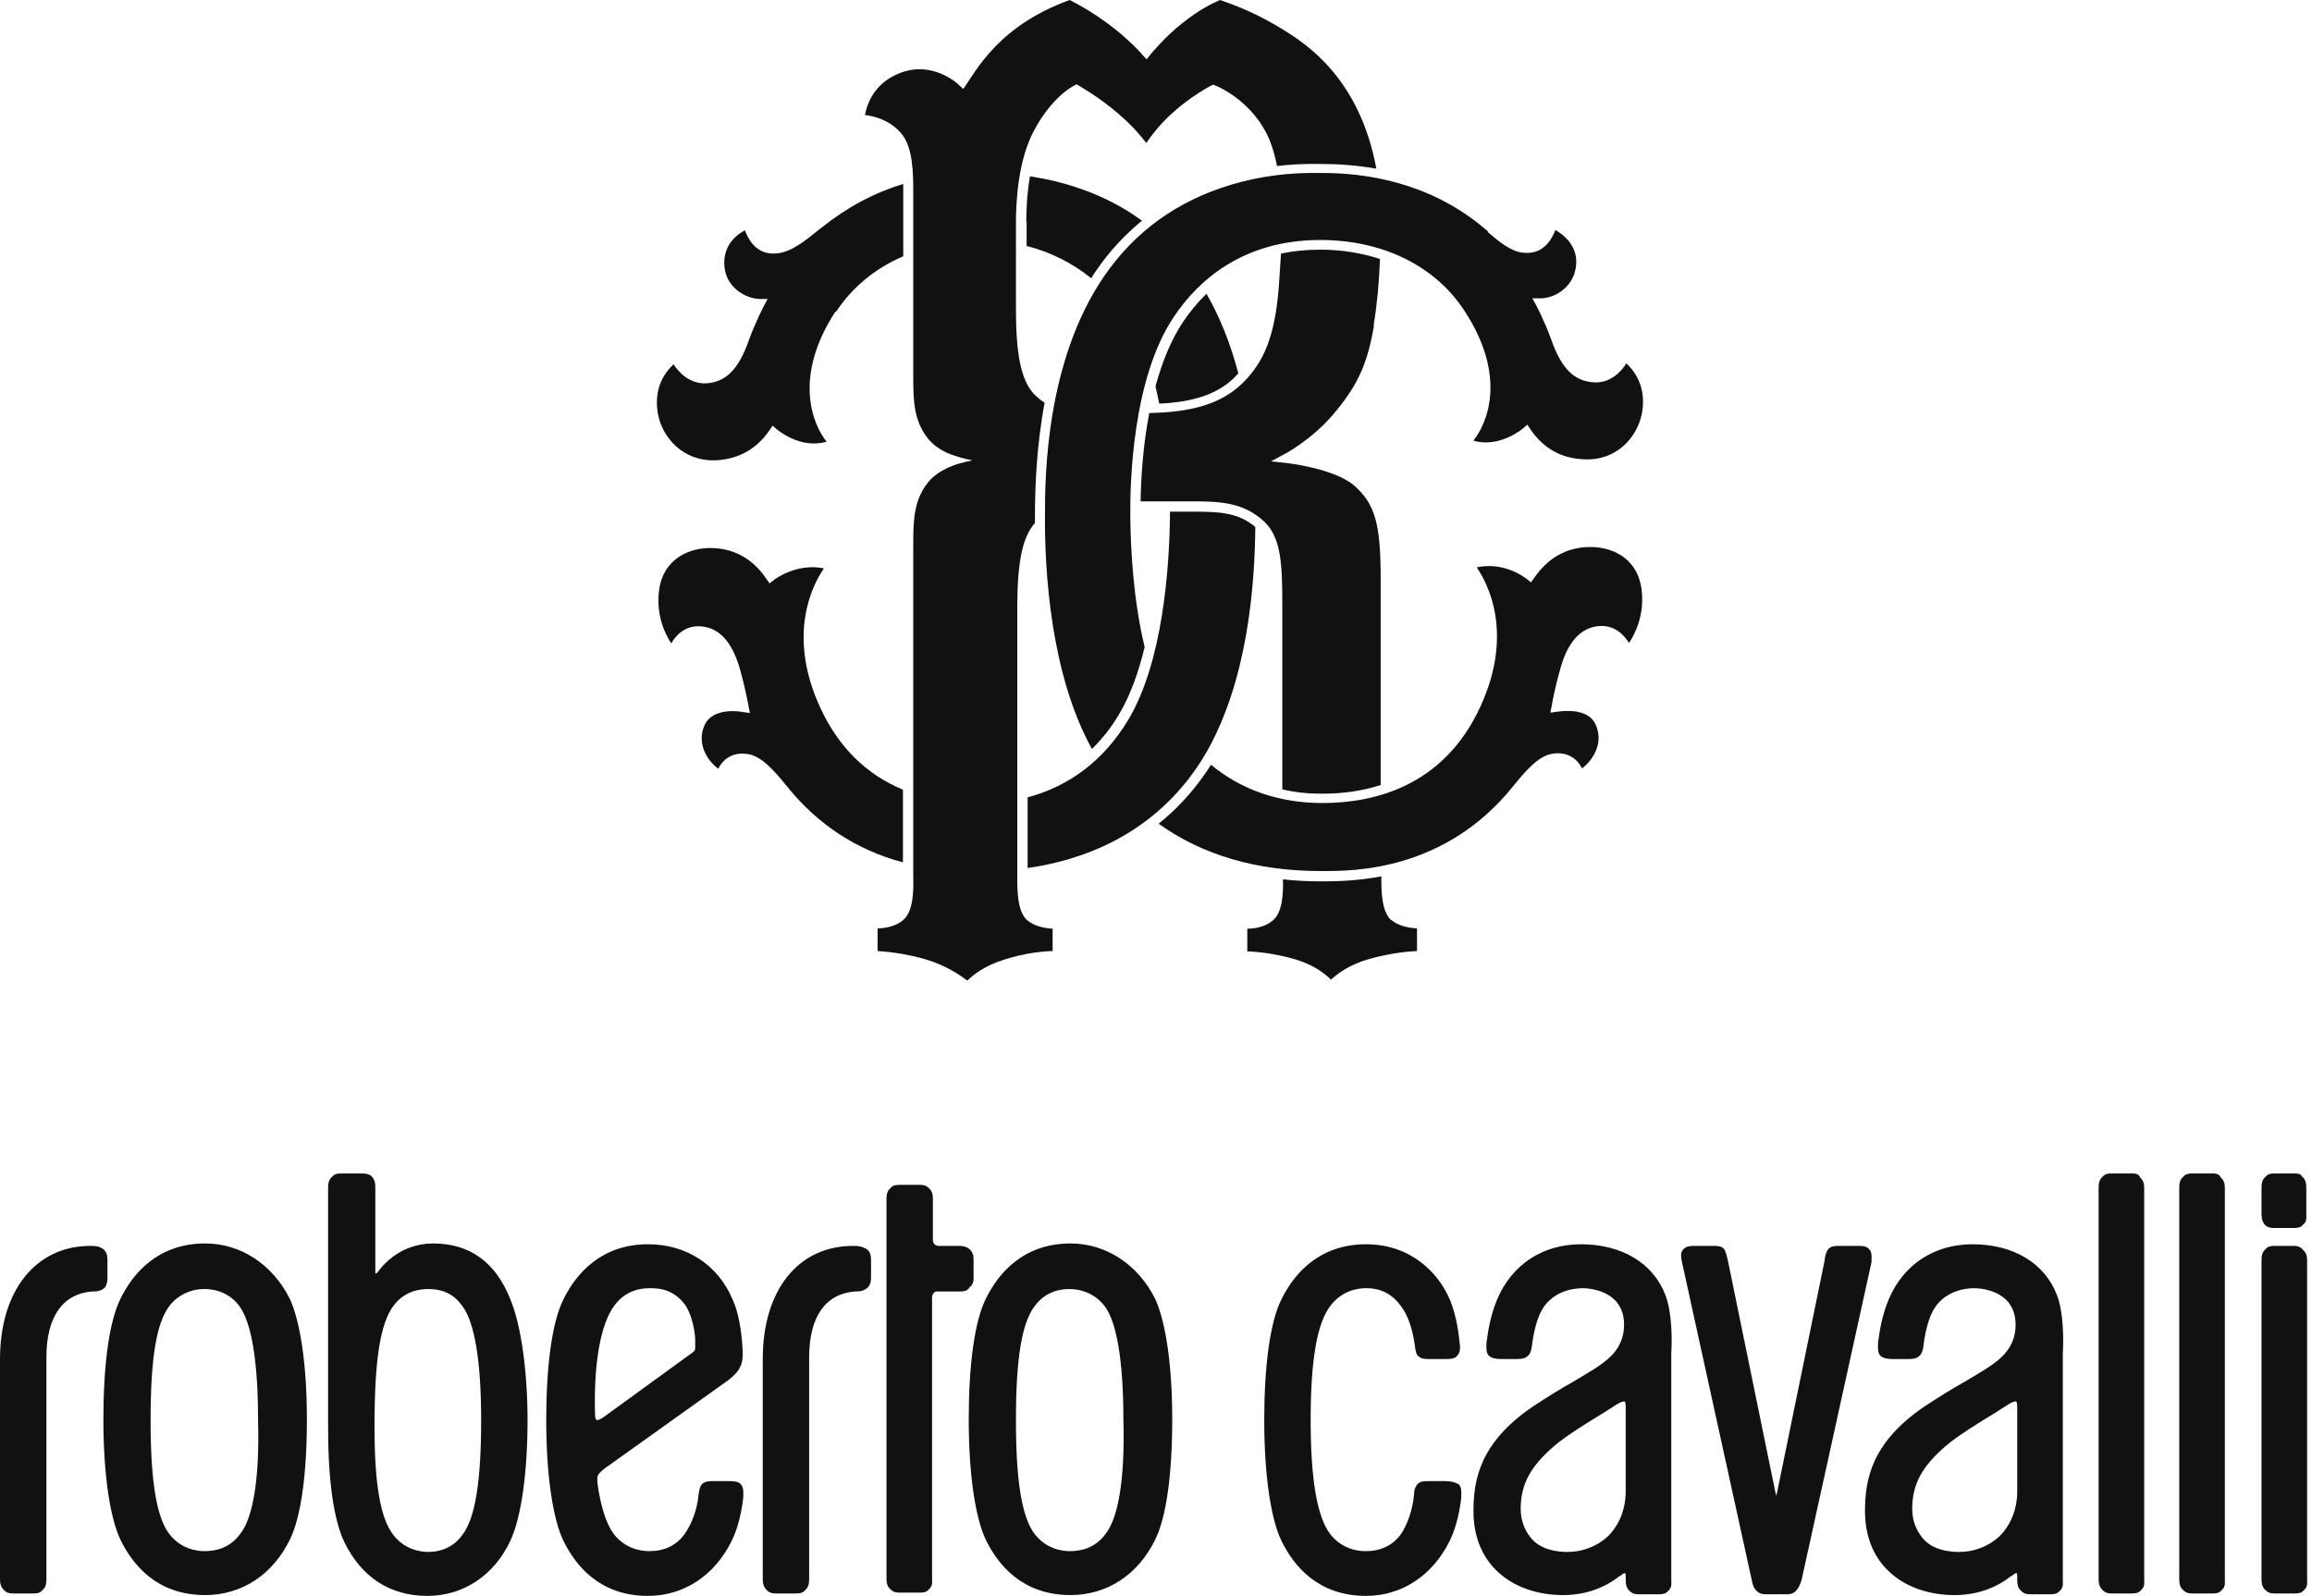 <svg viewBox="0 0 197 136" fill="none" xmlns="http://www.w3.org/2000/svg">
<g clip-path="url(#clip0_876_2135)">
<path fill-rule="evenodd" clip-rule="evenodd" d="M33.159 107.353C34.2 106.451 35.518 105.965 36.905 105.965C40.026 105.965 42.246 107.561 43.495 110.751C44.396 112.902 44.951 116.855 44.951 121.017C44.951 125.595 44.396 129.341 43.495 131.283C42.107 134.266 39.471 136 36.419 136C33.229 136 30.801 134.405 29.344 131.422C28.443 129.549 27.957 126.22 27.957 121.642V101.318C27.957 100.971 27.957 100.555 28.304 100.277C28.512 100 28.859 100 29.136 100H30.732C31.009 100 31.356 100 31.633 100.208C31.98 100.555 31.98 100.902 31.98 101.249V108.254C31.98 108.462 31.98 108.532 32.05 108.532L32.258 108.324C32.327 108.185 32.674 107.769 33.159 107.353ZM36.489 132.254C37.668 132.254 38.709 131.769 39.402 130.798C40.512 129.341 40.998 126.15 40.998 121.017C40.998 116.023 40.443 112.694 39.402 111.306C38.709 110.335 37.807 109.85 36.489 109.85C35.795 109.85 34.477 109.988 33.506 111.306C32.396 112.832 31.911 115.884 31.911 121.572C31.911 126.428 32.396 129.341 33.506 130.798C34.477 132.046 35.795 132.254 36.489 132.254ZM188.464 100H186.868C186.591 100 186.244 100 186.036 100.277C185.689 100.555 185.689 100.971 185.689 101.318V134.474C185.689 134.821 185.689 135.237 186.036 135.514C186.314 135.792 186.591 135.792 186.868 135.792H188.464C188.741 135.792 189.088 135.792 189.296 135.514C189.593 135.277 189.585 134.988 189.577 134.692C189.575 134.643 189.574 134.593 189.574 134.543V101.387C189.574 101.04 189.574 100.624 189.227 100.347C189.088 100 188.741 100 188.464 100ZM195.474 106.173H193.878C193.601 106.173 193.254 106.173 193.046 106.451C192.699 106.728 192.699 107.145 192.699 107.491V134.474C192.699 134.821 192.699 135.237 193.046 135.514C193.324 135.792 193.601 135.792 193.878 135.792H195.474C195.751 135.792 196.098 135.792 196.306 135.514C196.603 135.277 196.595 134.988 196.586 134.693C196.585 134.643 196.584 134.593 196.584 134.543V107.561C196.584 107.214 196.584 106.798 196.237 106.52C196.029 106.243 195.751 106.173 195.474 106.173ZM192.977 104.37C193.254 104.647 193.532 104.647 193.809 104.647H195.404C195.682 104.647 196.029 104.647 196.237 104.37C196.534 104.132 196.526 103.844 196.517 103.548C196.516 103.499 196.514 103.448 196.514 103.399V101.318C196.514 100.971 196.514 100.555 196.167 100.277C196.029 100 195.751 100 195.474 100H193.878C193.601 100 193.254 100 193.046 100.277C192.699 100.555 192.699 100.971 192.699 101.318V103.329C192.699 103.676 192.699 104.023 192.977 104.37ZM60.763 126.219H62.15C62.635 126.219 62.982 126.289 63.121 126.497C63.354 126.73 63.342 127.109 63.333 127.43C63.331 127.492 63.329 127.551 63.329 127.607C63.26 128.37 62.982 130.034 62.358 131.283C60.901 134.266 58.265 136 55.213 136C51.121 136 49.04 133.433 47.999 131.283C47.098 129.41 46.543 125.664 46.543 121.017C46.543 116.439 47.028 112.693 47.999 110.751C49.04 108.601 51.19 106.034 55.213 106.034C58.474 106.034 61.179 107.769 62.427 110.751C62.913 111.792 63.19 113.387 63.26 114.844C63.329 115.607 63.26 116.162 63.051 116.508C62.913 116.855 62.635 117.133 62.15 117.549L51.468 125.179C51.45 125.196 51.416 125.227 51.372 125.265C51.242 125.378 51.034 125.56 50.982 125.664C50.879 125.82 50.891 126.014 50.904 126.217C50.908 126.286 50.913 126.357 50.913 126.427C51.19 128.439 51.676 129.896 52.3 130.728C53.271 131.977 54.589 132.185 55.283 132.185H55.352C56.601 132.185 57.641 131.699 58.335 130.728C58.959 129.826 59.375 128.717 59.514 127.468V127.399C59.527 127.331 59.538 127.264 59.549 127.198C59.594 126.92 59.637 126.651 59.861 126.427C60.138 126.219 60.485 126.219 60.763 126.219ZM50.705 120.601C50.705 120.809 50.774 121.017 50.843 121.017C50.982 121.017 51.19 120.948 51.468 120.74L58.82 115.399C58.857 115.371 58.892 115.346 58.924 115.322C59.132 115.17 59.236 115.093 59.236 114.913V114.081C59.167 112.971 58.82 111.861 58.404 111.237C57.711 110.266 56.739 109.78 55.56 109.78H55.352C54.658 109.78 53.34 109.919 52.369 111.237C51.19 112.763 50.566 116.162 50.705 120.601ZM9.156 108.74V107.491C9.156 107.145 9.156 106.798 8.879 106.52C8.601 106.243 8.185 106.173 7.838 106.173H7.699C3.052 106.173 0 109.988 0 115.815V134.474C0 134.821 0 135.168 0.347 135.514C0.624 135.792 0.902 135.792 1.179 135.792H2.775C3.052 135.792 3.399 135.792 3.607 135.514C3.954 135.237 3.954 134.89 3.954 134.474V115.676C3.954 112.208 5.341 110.266 7.838 110.058H7.977C8.324 110.058 8.671 109.988 8.948 109.711C9.156 109.364 9.156 109.087 9.156 108.74ZM10.265 110.682C11.306 108.532 13.456 105.965 17.479 105.965C20.531 105.965 23.236 107.769 24.693 110.682C25.595 112.624 26.15 116.37 26.15 120.948C26.15 125.526 25.664 129.271 24.693 131.214C23.236 134.196 20.601 135.93 17.479 135.93C13.387 135.93 11.306 133.364 10.265 131.214C9.364 129.341 8.809 125.595 8.809 120.948C8.809 116.37 9.294 112.624 10.265 110.682ZM17.41 132.185C18.173 132.185 19.491 132.046 20.462 130.728C21.572 129.341 22.127 125.942 21.988 121.017C21.988 116.023 21.433 112.693 20.392 111.306C20.392 111.306 19.491 109.849 17.41 109.849C15.398 109.849 14.427 111.306 14.427 111.306C13.317 112.763 12.832 115.815 12.832 121.017C12.832 126.15 13.317 129.271 14.427 130.728C15.398 131.977 16.716 132.185 17.41 132.185ZM82.957 108.809V107.491C82.957 107.144 82.957 106.798 82.68 106.52C82.402 106.243 82.055 106.173 81.778 106.173H79.975C79.836 106.173 79.697 106.104 79.628 106.035C79.558 105.965 79.489 105.826 79.489 105.688V102.289C79.489 101.942 79.489 101.526 79.142 101.248C78.865 100.971 78.587 100.971 78.31 100.971H76.714C76.437 100.971 76.09 100.971 75.882 101.248C75.535 101.526 75.535 101.942 75.535 102.289V134.404C75.535 134.751 75.535 135.168 75.882 135.445C76.159 135.722 76.437 135.722 76.714 135.722H78.31C78.587 135.722 78.934 135.722 79.142 135.445C79.439 135.207 79.431 134.919 79.422 134.623C79.421 134.573 79.419 134.524 79.419 134.474V110.543C79.419 110.404 79.489 110.266 79.558 110.196C79.628 110.058 79.766 110.058 79.905 110.058H81.709C82.055 110.058 82.402 110.058 82.61 109.711C82.957 109.433 82.957 109.087 82.957 108.809ZM121.734 126.219H123.122C123.607 126.219 123.954 126.289 124.301 126.497C124.534 126.73 124.522 127.109 124.513 127.43C124.511 127.492 124.509 127.551 124.509 127.607C124.44 128.37 124.162 130.034 123.538 131.283C122.081 134.266 119.445 136 116.393 136C112.301 136 110.22 133.433 109.179 131.283C108.278 129.41 107.723 125.664 107.723 121.017C107.723 116.439 108.208 112.693 109.179 110.751C110.22 108.601 112.37 106.034 116.393 106.034C120.208 106.034 122.567 108.462 123.538 110.751C124.127 112.192 124.284 113.634 124.358 114.315L124.37 114.427C124.44 114.774 124.44 115.26 124.162 115.537C123.954 115.815 123.538 115.815 123.122 115.815H121.873C121.526 115.815 121.11 115.815 120.902 115.607C120.694 115.468 120.625 115.26 120.555 114.636C120.347 113.248 120 112.138 119.376 111.306C118.682 110.335 117.711 109.78 116.463 109.78H116.393C115.769 109.78 114.382 109.919 113.341 111.306C112.231 112.763 111.677 115.884 111.677 121.017C111.677 126.081 112.231 129.271 113.341 130.728C114.312 131.977 115.63 132.185 116.324 132.185H116.393C117.642 132.185 118.682 131.699 119.376 130.728C119.931 129.896 120.347 128.716 120.486 127.399C120.486 127.052 120.555 126.705 120.833 126.427C121.041 126.219 121.388 126.219 121.734 126.219ZM175.282 110.404C174.242 107.63 171.537 106.034 168.068 106.034C164.808 106.034 162.172 107.769 160.924 110.751C160.329 112.179 160.142 113.555 160.057 114.181C160.043 114.285 160.032 114.368 160.022 114.427C160.022 114.483 160.02 114.543 160.018 114.604C160.009 114.925 159.997 115.304 160.23 115.537C160.438 115.745 160.854 115.815 161.271 115.815H162.519C162.866 115.815 163.282 115.815 163.56 115.537C163.79 115.308 163.829 115.078 163.875 114.808C163.885 114.753 163.895 114.695 163.906 114.636V114.566C164.115 113.04 164.461 112 164.947 111.306C165.987 109.919 167.583 109.78 168.207 109.78C168.762 109.78 170.219 109.919 171.12 110.959C171.537 111.514 171.745 112.069 171.745 112.901C171.745 114.844 170.427 115.815 169.733 116.3C169.351 116.587 168.87 116.874 168.313 117.206C168.061 117.356 167.794 117.515 167.513 117.688C166.404 118.312 165.155 119.075 163.906 119.907C159.467 122.959 158.912 126.081 158.912 128.786C158.912 131.075 159.745 132.948 161.271 134.196C162.589 135.306 164.461 135.93 166.542 135.93C168.346 135.93 170.011 135.375 171.328 134.335L171.467 134.266C171.606 134.127 171.745 134.058 171.814 134.058C171.883 134.058 171.883 134.266 171.883 134.335V134.543C171.883 134.89 171.883 135.306 172.23 135.584C172.508 135.861 172.785 135.861 173.063 135.861H174.658C174.935 135.861 175.282 135.861 175.49 135.584C175.787 135.346 175.779 135.057 175.771 134.762C175.77 134.73 175.769 134.697 175.768 134.665V134.635V134.612V115.329C175.837 114.219 175.837 111.861 175.282 110.404ZM171.883 127.052C171.883 128.647 171.328 129.965 170.357 130.936C169.456 131.768 168.207 132.254 166.959 132.254H166.75C165.016 132.185 164.184 131.561 163.768 131.006C163.213 130.312 162.935 129.48 162.935 128.578C162.935 126.497 163.768 124.971 165.779 123.237C166.792 122.359 168.658 121.219 169.908 120.456L170.011 120.393C170.219 120.254 170.774 119.907 170.774 119.907C171.259 119.561 171.606 119.422 171.745 119.422C171.883 119.422 171.883 119.768 171.883 120.046V127.052ZM83.999 110.682C85.04 108.532 87.19 105.965 91.213 105.965C94.265 105.965 96.971 107.769 98.427 110.682C99.329 112.624 99.884 116.37 99.884 120.948C99.884 125.526 99.398 129.271 98.427 131.214C96.971 134.196 94.335 135.93 91.213 135.93C87.121 135.93 85.04 133.364 83.999 131.214C83.098 129.341 82.543 125.595 82.543 120.948C82.543 116.37 83.028 112.624 83.999 110.682ZM91.144 132.185C91.907 132.185 93.225 132.046 94.196 130.728C95.306 129.341 95.861 125.942 95.722 121.017C95.722 116.023 95.167 112.694 94.127 111.306C93.156 110.058 91.838 109.85 91.144 109.85C90.45 109.85 89.132 109.988 88.161 111.306C87.052 112.763 86.566 115.815 86.566 121.017C86.566 126.15 87.052 129.271 88.161 130.728C89.132 131.977 90.45 132.185 91.144 132.185ZM181.593 100H179.998C179.72 100 179.373 100 179.165 100.277C178.818 100.555 178.818 100.971 178.818 101.318V134.474C178.818 134.821 178.818 135.168 179.165 135.514C179.443 135.792 179.72 135.792 179.998 135.792H181.593C181.87 135.792 182.217 135.792 182.425 135.514C182.722 135.277 182.714 134.988 182.706 134.692C182.704 134.643 182.703 134.593 182.703 134.543V101.387C182.703 101.04 182.703 100.624 182.356 100.347C182.217 100 181.94 100 181.593 100ZM72.692 106.173H72.83C73.177 106.173 73.593 106.243 73.94 106.52C74.218 106.798 74.218 107.145 74.218 107.491V108.74C74.218 109.087 74.218 109.434 73.94 109.711C73.663 109.988 73.316 110.058 72.969 110.058H72.83C70.333 110.266 68.946 112.208 68.946 115.676V134.474C68.946 134.821 68.946 135.237 68.599 135.514C68.391 135.792 68.044 135.792 67.767 135.792H66.171C65.894 135.792 65.617 135.792 65.339 135.514C64.992 135.168 64.992 134.821 64.992 134.474V115.815C64.992 109.988 67.975 106.173 72.692 106.173ZM159.258 106.451C159.05 106.173 158.634 106.173 158.287 106.173H156.761C156.414 106.173 155.998 106.173 155.79 106.451C155.651 106.59 155.512 106.936 155.443 107.561L151.42 127.191C151.42 127.191 151.35 127.399 151.35 127.468L151.281 127.191L147.258 107.561C147.119 106.936 147.05 106.659 146.911 106.451C146.703 106.173 146.356 106.173 145.94 106.173H144.414C144.067 106.173 143.72 106.173 143.443 106.451C143.175 106.719 143.231 107.052 143.297 107.45L143.304 107.491L149.27 134.682C149.339 135.029 149.408 135.306 149.686 135.584C149.963 135.861 150.241 135.861 150.587 135.861H152.183C152.46 135.861 152.738 135.861 153.015 135.584C153.245 135.354 153.332 135.124 153.434 134.855C153.455 134.799 153.477 134.742 153.501 134.682L159.466 107.561C159.466 107.476 159.468 107.396 159.47 107.319C159.48 106.957 159.487 106.68 159.258 106.451ZM134.707 106.034C138.175 106.034 140.88 107.63 141.921 110.404C142.476 111.861 142.476 114.219 142.406 115.329V134.612C142.406 134.662 142.408 134.712 142.409 134.762C142.418 135.057 142.426 135.346 142.129 135.584C141.921 135.861 141.574 135.861 141.296 135.861H139.701C139.424 135.861 139.146 135.861 138.869 135.584C138.522 135.306 138.522 134.89 138.522 134.543V134.335C138.522 134.266 138.522 134.057 138.453 134.057C138.383 134.057 138.244 134.127 138.106 134.266L137.967 134.335C136.649 135.375 134.984 135.93 133.181 135.93C131.1 135.93 129.227 135.306 127.909 134.196C126.383 132.948 125.551 131.075 125.551 128.786C125.551 126.081 126.106 122.959 130.545 119.907C131.794 119.075 133.042 118.312 134.152 117.688C134.433 117.515 134.7 117.356 134.951 117.206C135.508 116.874 135.989 116.587 136.372 116.3C137.065 115.815 138.383 114.844 138.383 112.901C138.383 112.069 138.175 111.514 137.759 110.959C136.857 109.919 135.4 109.78 134.846 109.78C134.221 109.78 132.626 109.919 131.585 111.306C131.1 112 130.753 113.04 130.545 114.566V114.636C130.533 114.695 130.523 114.753 130.514 114.808C130.467 115.078 130.428 115.308 130.198 115.537C129.921 115.815 129.505 115.815 129.158 115.815H127.909C127.493 115.815 127.077 115.745 126.869 115.537C126.636 115.304 126.647 114.925 126.657 114.604C126.659 114.543 126.661 114.483 126.661 114.427C126.67 114.368 126.682 114.285 126.696 114.181C126.781 113.555 126.967 112.179 127.562 110.751C128.811 107.769 131.447 106.034 134.707 106.034ZM136.996 130.936C137.967 129.965 138.522 128.647 138.522 127.052V120.046C138.522 119.768 138.522 119.422 138.383 119.422C138.244 119.422 137.898 119.56 137.412 119.907C137.412 119.907 136.857 120.254 136.649 120.393L136.546 120.456C135.296 121.219 133.43 122.359 132.418 123.237C130.406 124.971 129.574 126.497 129.574 128.578C129.574 129.48 129.851 130.312 130.406 131.006C130.822 131.56 131.655 132.185 133.389 132.254H133.597C134.846 132.254 136.094 131.768 136.996 130.936Z" fill="#111111"></path>
</g>
<g clip-path="url(#clip1_876_2135)">
<path d="M117.074 27.753C116.506 31.077 115.654 32.895 113.58 35.338C111.791 37.44 109.49 38.69 109.461 38.69L108.297 39.315L109.632 39.457C109.632 39.457 113.694 39.911 115.398 41.389C117.16 42.951 117.643 44.627 117.643 49.257V66.898C115.91 67.466 114.177 67.637 112.615 67.637C111.45 67.637 110.342 67.523 109.263 67.268V58.944V51.672C109.263 48.093 109.177 45.849 107.729 44.457C105.882 42.724 103.752 42.724 101.28 42.724H97.189C97.218 40.934 97.36 38.122 97.928 35.196C101.621 35.139 104.064 34.372 105.797 32.724C107.729 30.878 108.609 28.605 108.95 24.628C108.95 24.628 109.064 23.038 109.149 21.617C110.172 21.39 111.279 21.276 112.501 21.276C114.319 21.276 116.023 21.56 117.586 22.072C117.501 24.174 117.33 26.02 117.046 27.696" fill="#111111"></path>
<path d="M87.561 67.948C91.168 66.982 94.066 64.766 96.111 61.385C99.094 56.443 99.634 48.375 99.69 44C99.69 43.887 99.69 43.745 99.69 43.602H101.338C103.696 43.602 105.429 43.602 106.963 44.909C106.849 56.045 104.179 62.238 101.935 65.476C97.872 71.356 91.964 73.345 87.561 73.97V67.948Z" fill="#111111"></path>
<path d="M102.815 25.053C103.951 27.041 104.86 29.314 105.514 31.814C105.4 31.956 105.258 32.069 105.144 32.211C103.724 33.575 101.736 34.257 98.781 34.399C98.668 33.916 98.582 33.433 98.469 32.978V32.865C99.037 30.848 99.747 29.03 100.798 27.439C101.338 26.644 101.991 25.82 102.815 25.024" fill="#111111"></path>
<path d="M126.763 19.77C127.7 20.565 128.695 21.417 129.746 21.531C130.655 21.644 131.848 21.389 132.53 19.599C133.325 20.054 134.802 21.218 134.149 23.32C133.751 24.514 132.558 25.394 131.28 25.422C131.109 25.422 130.569 25.422 130.569 25.422L130.882 25.991C130.882 25.991 131.621 27.383 132.189 28.973C133.041 31.388 134.12 32.468 135.768 32.581C137.217 32.695 138.154 31.644 138.58 30.962C139.773 32.098 140.228 33.575 139.887 35.308C139.489 37.212 137.813 39.257 135.029 39.143C133.069 39.086 131.535 38.234 130.427 36.615L130.143 36.189L129.746 36.53C129.746 36.53 127.757 38.206 125.541 37.552C126.706 36.104 128.467 32.098 124.774 26.474C122.275 22.639 117.786 20.451 112.503 20.451C105.827 20.451 102.02 24.002 100.032 26.985C96.453 32.269 96.282 41.331 96.31 43.972C96.339 46.842 96.566 51.131 97.532 55.136C97.021 57.267 96.31 59.284 95.316 60.931C94.663 62.039 93.896 62.977 93.044 63.829C89.521 57.466 89.01 48.688 89.038 43.944C89.038 40.677 89.095 30.791 94.095 23.519C96.708 19.713 100.344 17.099 104.918 15.736C107.304 15.025 109.832 14.685 112.474 14.741C112.559 14.741 112.645 14.741 112.701 14.741C116.337 14.741 121.593 15.508 126.166 19.201C126.365 19.372 126.564 19.542 126.791 19.713" fill="#111111"></path>
<path d="M87.447 18.918C87.447 17.952 87.504 16.503 87.76 15.026C90.373 15.424 94.009 16.39 97.305 18.805C95.827 20.026 94.492 21.446 93.384 23.094C93.242 23.293 93.1 23.492 92.987 23.719C91.368 22.412 89.521 21.475 87.476 20.963V18.918H87.447Z" fill="#111111"></path>
<path d="M71.198 26.53C67.533 32.155 69.266 36.189 70.431 37.638C68.215 38.291 66.312 36.672 66.226 36.615L65.829 36.274L65.545 36.7C64.437 38.291 62.903 39.143 60.943 39.228C58.187 39.313 56.483 37.297 56.085 35.393C55.744 33.689 56.17 32.183 57.392 31.047C57.818 31.7 58.755 32.751 60.204 32.666C61.852 32.553 62.931 31.473 63.783 29.058C64.352 27.468 65.09 26.076 65.09 26.076L65.403 25.479H64.721C63.443 25.422 62.221 24.542 61.852 23.349C61.766 23.093 61.142 20.877 63.471 19.627C64.153 21.445 65.346 21.701 66.283 21.587C67.476 21.445 68.698 20.451 69.777 19.57L70.004 19.4C72.163 17.667 74.493 16.417 76.964 15.679C76.964 15.963 76.964 16.275 76.964 16.531V21.843C74.55 22.866 72.59 24.513 71.226 26.587" fill="#111111"></path>
<path d="M67.08 67.041C65.972 65.678 64.893 64.428 63.7 64.257C62.422 64.058 61.598 64.712 61.2 65.507C60.291 64.854 59.297 63.348 60.064 61.729C60.746 60.337 62.876 60.593 63.274 60.678L63.899 60.763L63.785 60.195C63.785 60.195 63.529 58.718 63.047 57.013C62.393 54.712 61.285 53.491 59.723 53.377C58.388 53.264 57.592 54.144 57.195 54.826C56.683 54.059 55.916 52.497 56.144 50.423C56.456 47.582 58.785 46.645 60.689 46.702C62.592 46.758 64.154 47.639 65.291 49.315L65.575 49.713L65.972 49.4C65.972 49.4 67.847 47.952 70.205 48.434C69.239 49.826 67.023 54.087 69.893 60.309C71.427 63.632 73.784 65.99 76.938 67.297V73.49C72.989 72.439 69.665 70.251 67.08 67.041Z" fill="#111111"></path>
<path d="M89.692 79.113V81.045C88.782 81.073 87.362 81.215 85.629 81.755C83.925 82.266 82.902 83.09 82.419 83.573C81.851 83.118 80.601 82.266 78.868 81.755C77.107 81.243 75.63 81.102 74.778 81.045V79.113C75.431 79.113 76.368 78.942 76.993 78.374C77.846 77.607 77.846 75.846 77.817 74.681C77.817 74.568 77.817 74.454 77.817 74.369V46.218C77.817 44.144 77.931 42.695 78.925 41.303C79.721 40.195 80.914 39.797 81.34 39.627C81.794 39.457 82.845 39.229 82.845 39.229C82.845 39.229 81.965 39.059 81.34 38.832C81.112 38.746 79.806 38.406 78.925 37.184C77.931 35.792 77.817 34.343 77.817 32.27V16.845V16.475C77.817 14.828 77.817 12.527 76.766 11.334C75.772 10.197 74.437 9.885 73.698 9.8C73.925 8.663 74.607 7.044 76.624 6.249C79.436 5.112 81.595 7.129 81.681 7.214L82.078 7.584L82.476 6.987C83.243 5.822 84.209 4.345 86.027 2.84C88.101 1.164 89.947 0.454 91.14 -0.001C92.078 0.482 92.958 0.965 94.322 1.959C96.026 3.181 97.333 4.629 97.333 4.658L97.702 5.056L98.043 4.629C98.043 4.629 99.293 3.095 100.799 1.931C102.247 0.794 103.185 0.34 103.952 -0.001C105.514 0.539 107.247 1.221 109.52 2.641C111.253 3.749 115.854 6.646 117.275 14.373C115.627 14.089 114.065 13.975 112.73 13.975C112.673 13.975 112.616 13.975 112.531 13.975C111.281 13.947 110.031 14.004 108.81 14.146C108.582 12.981 108.27 12.044 107.9 11.334C106.423 8.464 103.696 7.328 103.583 7.3L103.384 7.214L103.185 7.3C103.185 7.3 101.48 8.18 99.833 9.686C98.782 10.652 98.072 11.589 97.674 12.186C97.248 11.618 96.481 10.709 95.288 9.686C93.612 8.237 91.993 7.356 91.936 7.3L91.737 7.186L91.51 7.3C91.51 7.3 89.635 8.209 88.072 11.191C86.766 13.663 86.567 17.1 86.567 18.947V26.361C86.567 30.253 87.021 32.383 88.072 33.548C88.356 33.832 88.669 34.116 89.01 34.315C88.299 38.121 88.186 41.672 88.186 44.002V44.57C87.135 45.735 86.68 47.865 86.68 51.757V59.029V74.397C86.68 74.483 86.68 74.596 86.68 74.71C86.68 75.875 86.68 77.636 87.504 78.403C88.129 78.942 89.038 79.113 89.72 79.141" fill="#111111"></path>
<path d="M118.524 78.375C119.149 78.914 120.058 79.085 120.74 79.113V81.045C120.001 81.073 118.495 81.215 116.649 81.727C114.944 82.21 113.922 83.005 113.41 83.488C112.928 83.005 111.99 82.238 110.371 81.755C108.61 81.244 107.132 81.102 106.28 81.073V79.142C106.962 79.142 107.871 78.971 108.496 78.403C109.291 77.693 109.348 76.102 109.32 74.937C110.342 75.051 111.422 75.108 112.53 75.108H112.786C114.035 75.108 115.74 75.051 117.7 74.682C117.7 75.875 117.7 77.636 118.524 78.403" fill="#111111"></path>
<path d="M138.806 54.797C138.408 54.144 137.613 53.263 136.278 53.348C134.716 53.462 133.579 54.683 132.954 56.984C132.471 58.66 132.216 60.109 132.216 60.166L132.102 60.734L132.727 60.649C133.153 60.592 135.284 60.308 135.937 61.7C136.704 63.319 135.71 64.796 134.801 65.478C134.403 64.683 133.579 64.029 132.301 64.228C131.108 64.399 130.028 65.649 128.92 67.012C123.125 74.228 115.342 74.228 112.785 74.228H112.53C107.075 74.228 102.445 72.864 98.724 70.194C100.144 69.057 101.508 67.637 102.701 65.904C102.871 65.677 103.013 65.45 103.184 65.166C105.769 67.325 109.035 68.433 112.672 68.433C117.103 68.433 123.012 67.012 126.137 60.223C129.006 54.002 126.79 49.741 125.824 48.349C128.21 47.837 129.972 49.258 130.057 49.314L130.454 49.627L130.739 49.229C131.903 47.553 133.437 46.673 135.34 46.616C137.244 46.559 139.573 47.468 139.886 50.337C140.113 52.411 139.346 53.973 138.835 54.74" fill="#111111"></path>
</g>
<defs>
<clipPath id="clip0_876_2135">
<rect width="197" height="36" fill="white" transform="translate(0 100)"></rect>
</clipPath>
<clipPath id="clip1_876_2135">
<rect width="84" height="83.546" fill="white" transform="translate(56)"></rect>
</clipPath>
</defs>
</svg>
